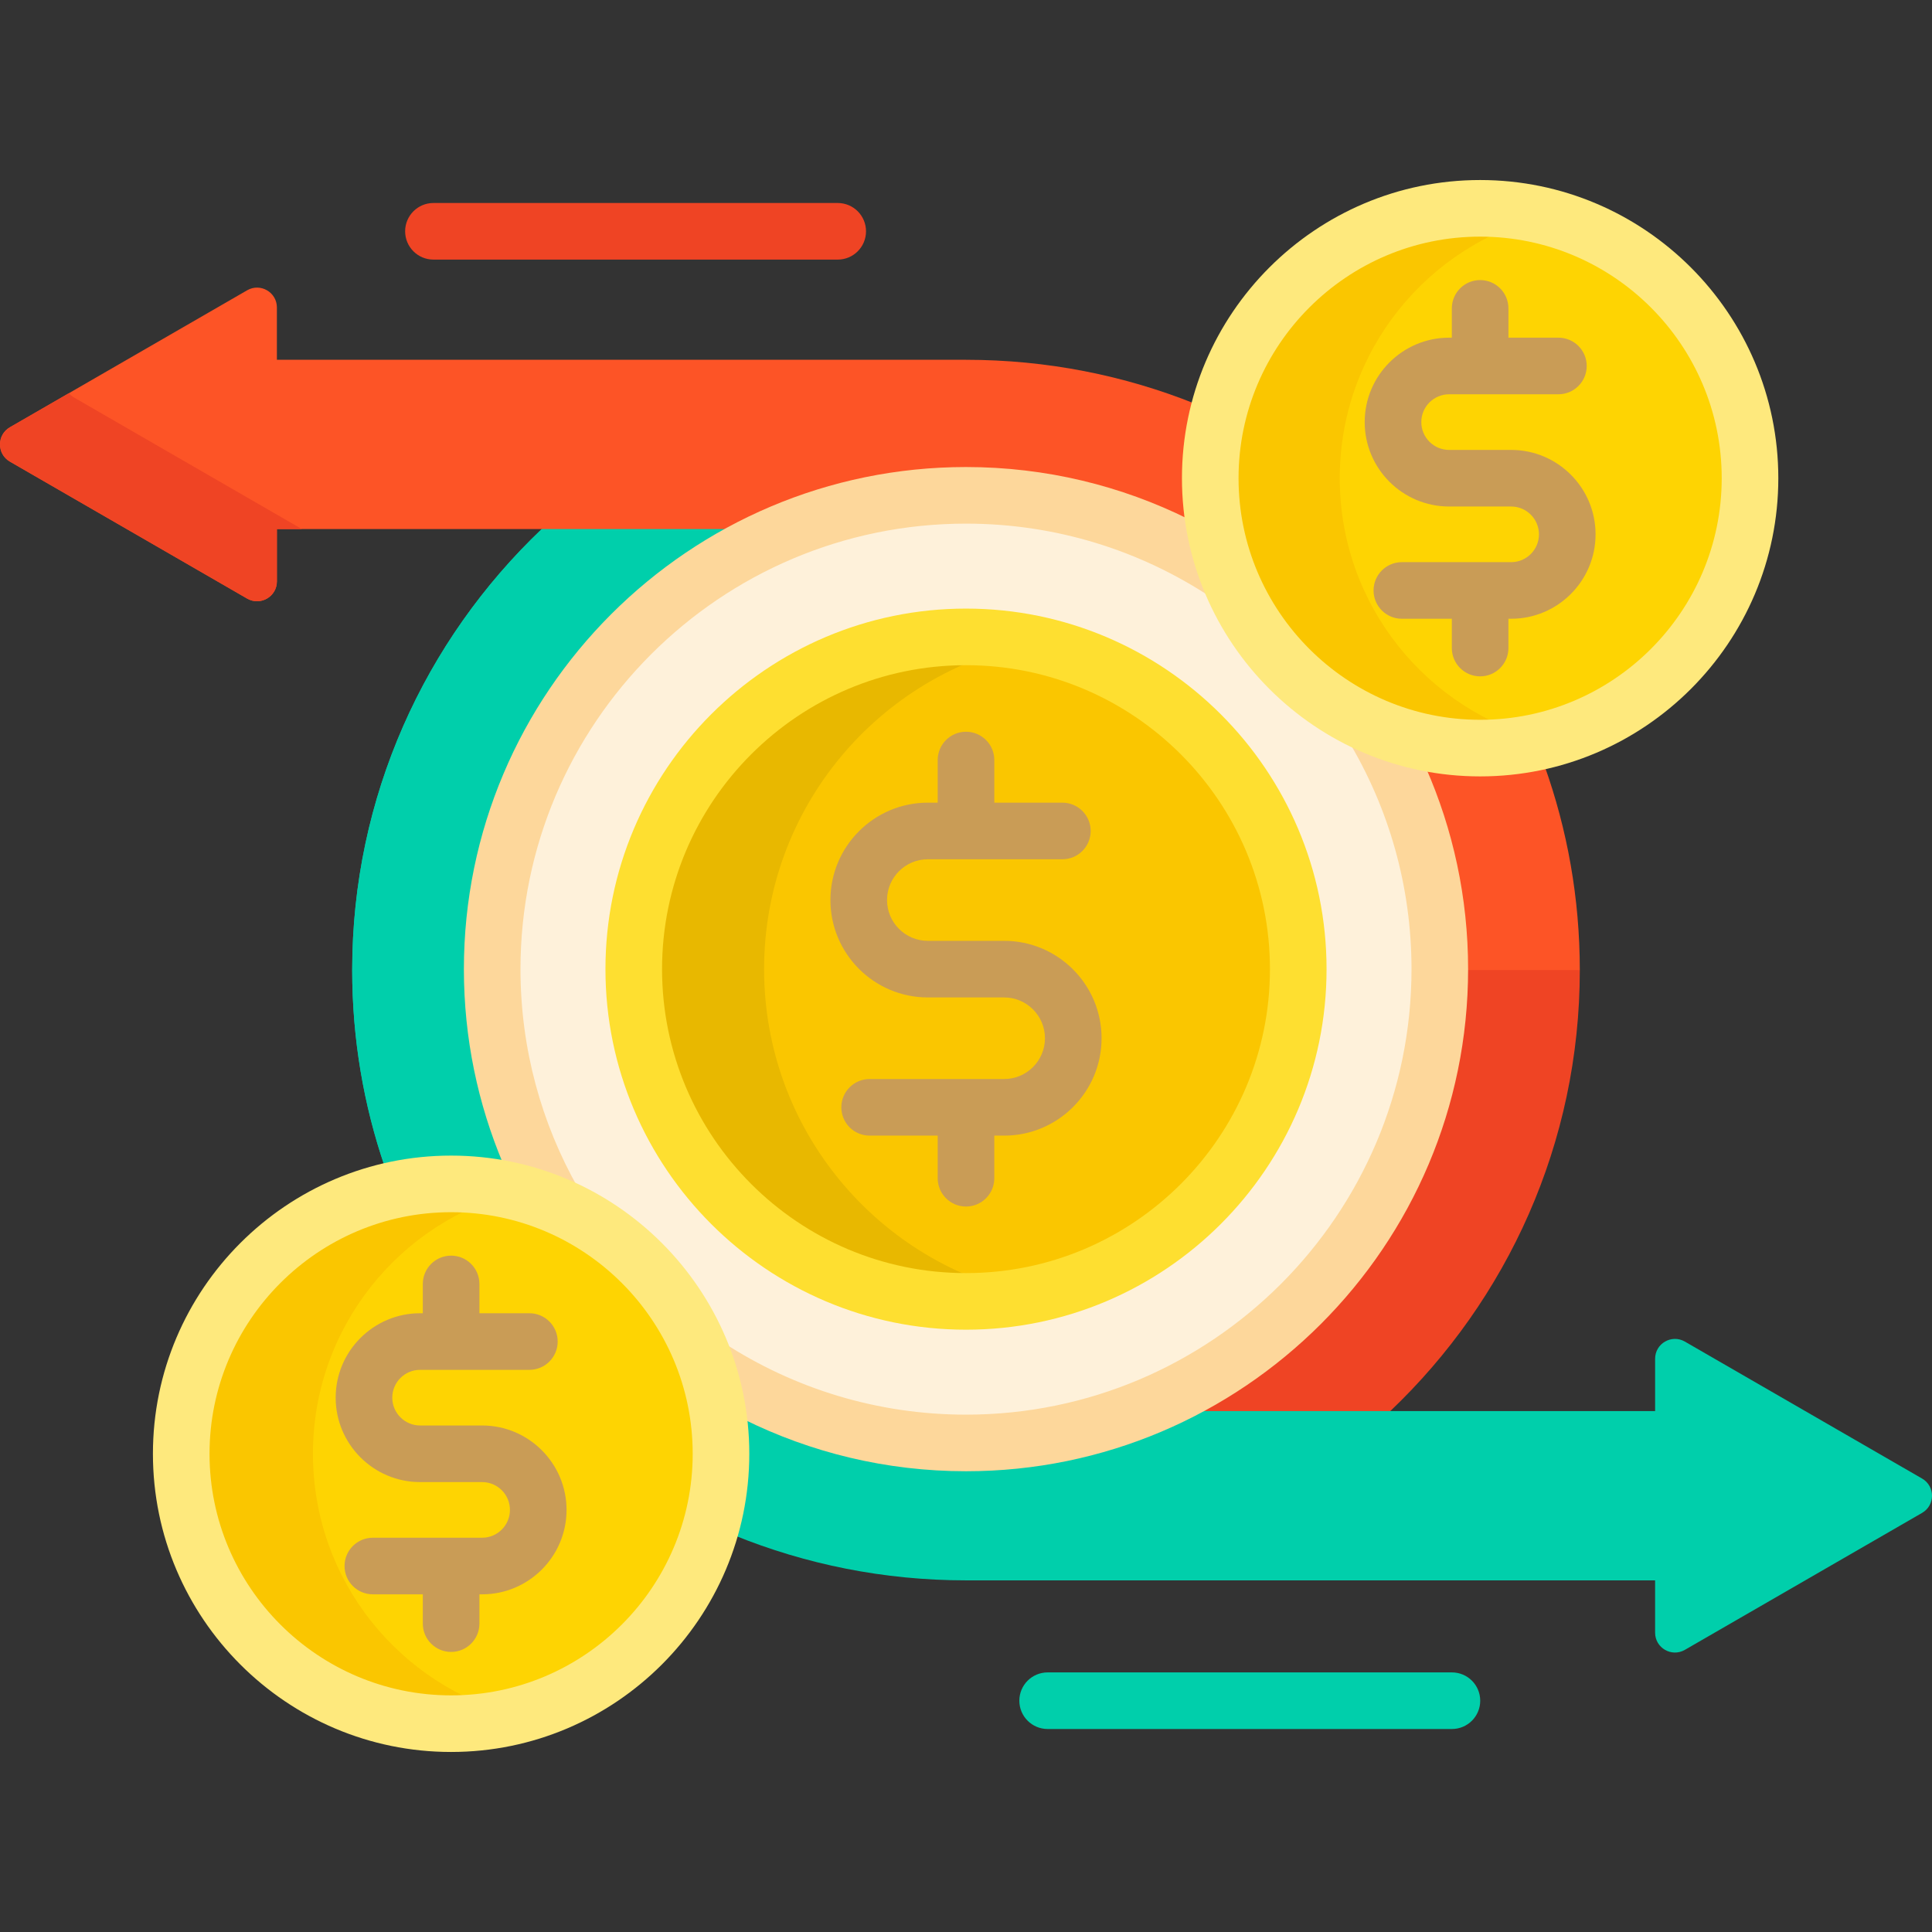<svg xmlns="http://www.w3.org/2000/svg" id="Capa_1" enable-background="new 0 0 512 512" height="512" viewBox="0 0 512 512" width="512"><rect x="0" y="0" width="512" height="512" fill="#333333" stroke="none"/><g><g><g><path d="m388.063 256.08-.002.998c-.089 48.427-26.691 92.874-69.425 115.995v1.879h48.364l1.436-1c30.951-29.444 50.229-70.918 50.229-116.872l-1.665-1z" fill="#ef4424"/></g><g fill="#00cfab"><path d="m132.758 308.387 1.783.305-.69-1.672c-6.58-15.955-9.916-32.84-9.916-50.187 0-48.101 26.262-92.453 68.537-115.749v-1.876h-46.472l-2.436 1c-30.951 29.444-50.229 70.918-50.229 116.872 0 18.259 3.047 35.81 8.657 52.182 5.648-1.304 11.519-2.017 17.557-2.017 4.345.001 8.789.384 13.209 1.142z" style="&#10;    fill: #00cfab;&#10;"/><path d="m509.372 391.83-62.866-36.296c-3.504-2.023-7.885.506-7.885 4.552v13.866h-121.682c-18.247 9.54-38.977 14.945-60.939 14.945-20.124 0-39.461-4.434-57.475-13.177l-1.627-.79.196 1.798c.316 2.894.477 5.766.477 8.54 0 7.486-1.082 14.72-3.059 21.578 18.971 7.708 39.728 11.967 61.488 11.967h182.621v13.866c0 4.047 4.381 6.576 7.885 4.552l62.866-36.296c3.504-2.024 3.504-7.082 0-9.105z" style="&#10;    fill: #00cfab;&#10;"/></g><g><path d="m110.745 257.08c0-45.954 19.278-87.428 50.229-116.872h-17.41c-30.951 29.444-50.229 70.918-50.229 116.872 0 18.259 3.047 35.81 8.657 52.182 5.394-1.246 10.996-1.937 16.749-1.996-5.183-15.8-7.996-32.665-7.996-50.186z" fill="#00cfab"/></g><g fill="#fd5426"><path d="m256 124.768c21.264 0 41.367 5.059 59.179 14.025-.618-3.932-.95-7.958-.95-12.061 0-6.809.882-13.414 2.528-19.714-18.773-7.521-39.276-11.67-60.757-11.67h-182.621v-13.865c0-4.047-4.381-6.576-7.885-4.552l-62.866 36.295c-3.504 2.023-3.504 7.082 0 9.105l62.866 36.296c3.504 2.023 7.885-.506 7.885-4.552v-13.865h120.712c18.477-9.85 39.551-15.442 61.909-15.442z"/><path d="m388.064 256.833c0 .083-.003.165-.003.247h30.604c0-19.021-3.313-37.27-9.379-54.222-5.488 1.227-11.184 1.896-17.036 1.896-5.339 0-10.55-.551-15.59-1.581 7.325 16.405 11.404 34.564 11.404 53.66z"/></g><g><g><path d="m19.626 105.348c-.544-.314-.994-.708-1.369-1.145l-15.629 9.024c-3.504 2.023-3.504 7.081 0 9.105l62.866 36.296c3.504 2.023 7.885-.506 7.885-4.552v-13.865h6.627z" fill="#ef4424"/></g></g><g><path d="m316.92 147.02c-18.043-10.031-38.812-15.752-60.92-15.752-69.347 0-125.565 56.217-125.565 125.565 0 19.285 4.353 37.551 12.121 53.878 26.041 8.053 46.282 29.404 52.786 56.081 17.982 9.941 38.657 15.606 60.658 15.606 69.348 0 125.565-56.217 125.565-125.565 0-20.038-4.702-38.976-13.05-55.782-25.098-8.035-44.698-28.45-51.595-54.031z" fill="#fef1da"/></g><g fill="#fdd79b"><path d="m153.234 314.901c-9.733-17.157-15.299-36.974-15.299-58.068 0-65.101 52.964-118.065 118.065-118.065 23.96 0 46.272 7.181 64.908 19.495-2.875-6.48-4.893-13.417-5.908-20.675-17.791-8.839-37.824-13.82-59-13.82-73.372 0-133.065 59.693-133.065 133.065 0 18.312 3.719 35.772 10.44 51.664 6.982 1.255 13.651 3.42 19.859 6.404z"/><path d="m357.472 196.545c10.531 17.658 16.592 38.277 16.592 60.288 0 65.101-52.964 118.064-118.064 118.064-23.656 0-45.705-6.998-64.197-19.026 2.599 6.365 4.376 13.144 5.209 20.212 17.788 8.835 37.816 13.813 58.987 13.813 73.372 0 133.064-59.692 133.064-133.064 0-18.995-4.01-37.069-11.213-53.433-7.185-1.346-14.026-3.677-20.378-6.854z"/></g><g><g><circle cx="256" cy="256.833" fill="#fac600" r="88.049"/></g><g><path d="m202.493 256.833c0-42.716 30.422-78.317 70.778-86.345-5.586-1.111-11.359-1.704-17.271-1.704-48.628 0-88.049 39.421-88.049 88.049s39.421 88.049 88.049 88.049c5.912 0 11.685-.593 17.271-1.704-40.357-8.028-70.778-43.629-70.778-86.345z" fill="#e8b800"/></g><g><path d="m256 352.382c-52.686 0-95.549-42.863-95.549-95.549 0-52.687 42.863-95.55 95.549-95.55 52.687 0 95.55 42.863 95.55 95.55 0 52.686-42.863 95.549-95.55 95.549zm0-176.099c-44.415 0-80.549 36.134-80.549 80.55 0 44.415 36.134 80.549 80.549 80.549s80.55-36.134 80.55-80.549c0-44.416-36.135-80.55-80.55-80.55z" fill="#fedf30"/></g><path d="m266.118 249.333h-20.237c-5.96 0-10.809-4.849-10.809-10.81s4.849-10.81 10.809-10.81h35.656c4.143 0 7.5-3.358 7.5-7.5s-3.357-7.5-7.5-7.5h-18.037v-11.292c0-4.142-3.357-7.5-7.5-7.5-4.142 0-7.5 3.358-7.5 7.5v11.292h-2.619c-14.231 0-25.809 11.578-25.809 25.81s11.578 25.81 25.809 25.81h20.237c5.96 0 10.81 4.849 10.81 10.81s-4.85 10.81-10.81 10.81h-35.655c-4.142 0-7.5 3.358-7.5 7.5s3.358 7.5 7.5 7.5h18.037v11.291c0 4.142 3.358 7.5 7.5 7.5 4.143 0 7.5-3.358 7.5-7.5v-11.291h2.618c14.231 0 25.81-11.578 25.81-25.81s-11.578-25.81-25.81-25.81z" fill="#c99c56"/></g><g><g><circle cx="392.25" cy="126.732" fill="#fed402" r="71.522"/></g><g><path d="m355.048 126.732c0-33.583 23.152-61.747 54.362-69.435-5.499-1.355-11.243-2.087-17.16-2.087-39.5 0-71.522 32.022-71.522 71.522 0 39.501 32.022 71.522 71.522 71.522 5.917 0 11.661-.732 17.16-2.087-31.21-7.688-54.362-35.851-54.362-69.435z" fill="#fac600"/></g><g><path d="m392.25 205.754c-43.572 0-79.021-35.449-79.021-79.022s35.449-79.022 79.021-79.022c43.573 0 79.022 35.449 79.022 79.022s-35.449 79.022-79.022 79.022zm0-143.044c-35.302 0-64.021 28.72-64.021 64.022s28.72 64.022 64.021 64.022 64.022-28.72 64.022-64.022-28.72-64.022-64.022-64.022z" fill="#fee97d"/></g><path d="m400.47 119.232h-16.438c-4.065 0-7.373-3.307-7.373-7.373s3.308-7.373 7.373-7.373h28.963c4.143 0 7.5-3.358 7.5-7.5s-3.357-7.5-7.5-7.5h-13.245v-7.764c0-4.142-3.357-7.5-7.5-7.5s-7.5 3.358-7.5 7.5v7.764h-.719c-12.337 0-22.373 10.037-22.373 22.373s10.036 22.373 22.373 22.373h16.438c4.065 0 7.372 3.307 7.372 7.373s-3.307 7.373-7.372 7.373h-28.963c-4.143 0-7.5 3.358-7.5 7.5s3.357 7.5 7.5 7.5h13.243v7.764c0 4.142 3.357 7.5 7.5 7.5s7.5-3.358 7.5-7.5v-7.764h.72c12.336 0 22.372-10.037 22.372-22.373s-10.035-22.373-22.371-22.373z" fill="#c99c56"/></g><g><g><circle cx="119.549" cy="385.268" fill="#fed402" r="71.522"/></g><g><path d="m82.93 385.268c0-33.48 23.007-61.577 54.071-69.368-5.587-1.401-11.43-2.154-17.451-2.154-39.501 0-71.522 32.022-71.522 71.522 0 39.501 32.021 71.522 71.522 71.522 6.021 0 11.865-.753 17.451-2.154-31.064-7.791-54.071-35.889-54.071-69.368z" fill="#fac600"/></g><g><path d="m119.549 464.29c-43.573 0-79.022-35.449-79.022-79.022s35.449-79.022 79.022-79.022 79.022 35.449 79.022 79.022-35.449 79.022-79.022 79.022zm0-143.044c-35.302 0-64.022 28.72-64.022 64.022s28.72 64.022 64.022 64.022 64.022-28.72 64.022-64.022-28.72-64.022-64.022-64.022z" fill="#fee97d"/></g><path d="m127.768 377.768h-16.438c-4.065 0-7.373-3.307-7.373-7.373s3.307-7.373 7.373-7.373h28.963c4.142 0 7.5-3.358 7.5-7.5s-3.358-7.5-7.5-7.5h-13.244v-7.764c0-4.142-3.358-7.5-7.5-7.5s-7.5 3.358-7.5 7.5v7.764h-.719c-12.336 0-22.373 10.037-22.373 22.373s10.036 22.373 22.373 22.373h16.438c4.065 0 7.373 3.307 7.373 7.373s-3.307 7.373-7.373 7.373h-28.962c-4.142 0-7.5 3.358-7.5 7.5s3.358 7.5 7.5 7.5h13.243v7.764c0 4.142 3.358 7.5 7.5 7.5s7.5-3.358 7.5-7.5v-7.764h.719c12.336 0 22.373-10.037 22.373-22.373s-10.037-22.373-22.373-22.373z" fill="#c99c56"/></g></g><g><g><path d="m222.004 68.796h-107.139c-4.142 0-7.5-3.358-7.5-7.5s3.358-7.5 7.5-7.5h107.139c4.142 0 7.5 3.358 7.5 7.5s-3.358 7.5-7.5 7.5z" fill="#ef4424"/></g><g><path d="m384.772 458.204h-107.138c-4.143 0-7.5-3.358-7.5-7.5s3.357-7.5 7.5-7.5h107.139c4.143 0 7.5 3.358 7.5 7.5s-3.358 7.5-7.501 7.5z" fill="#00cfab"/></g></g></g></svg>